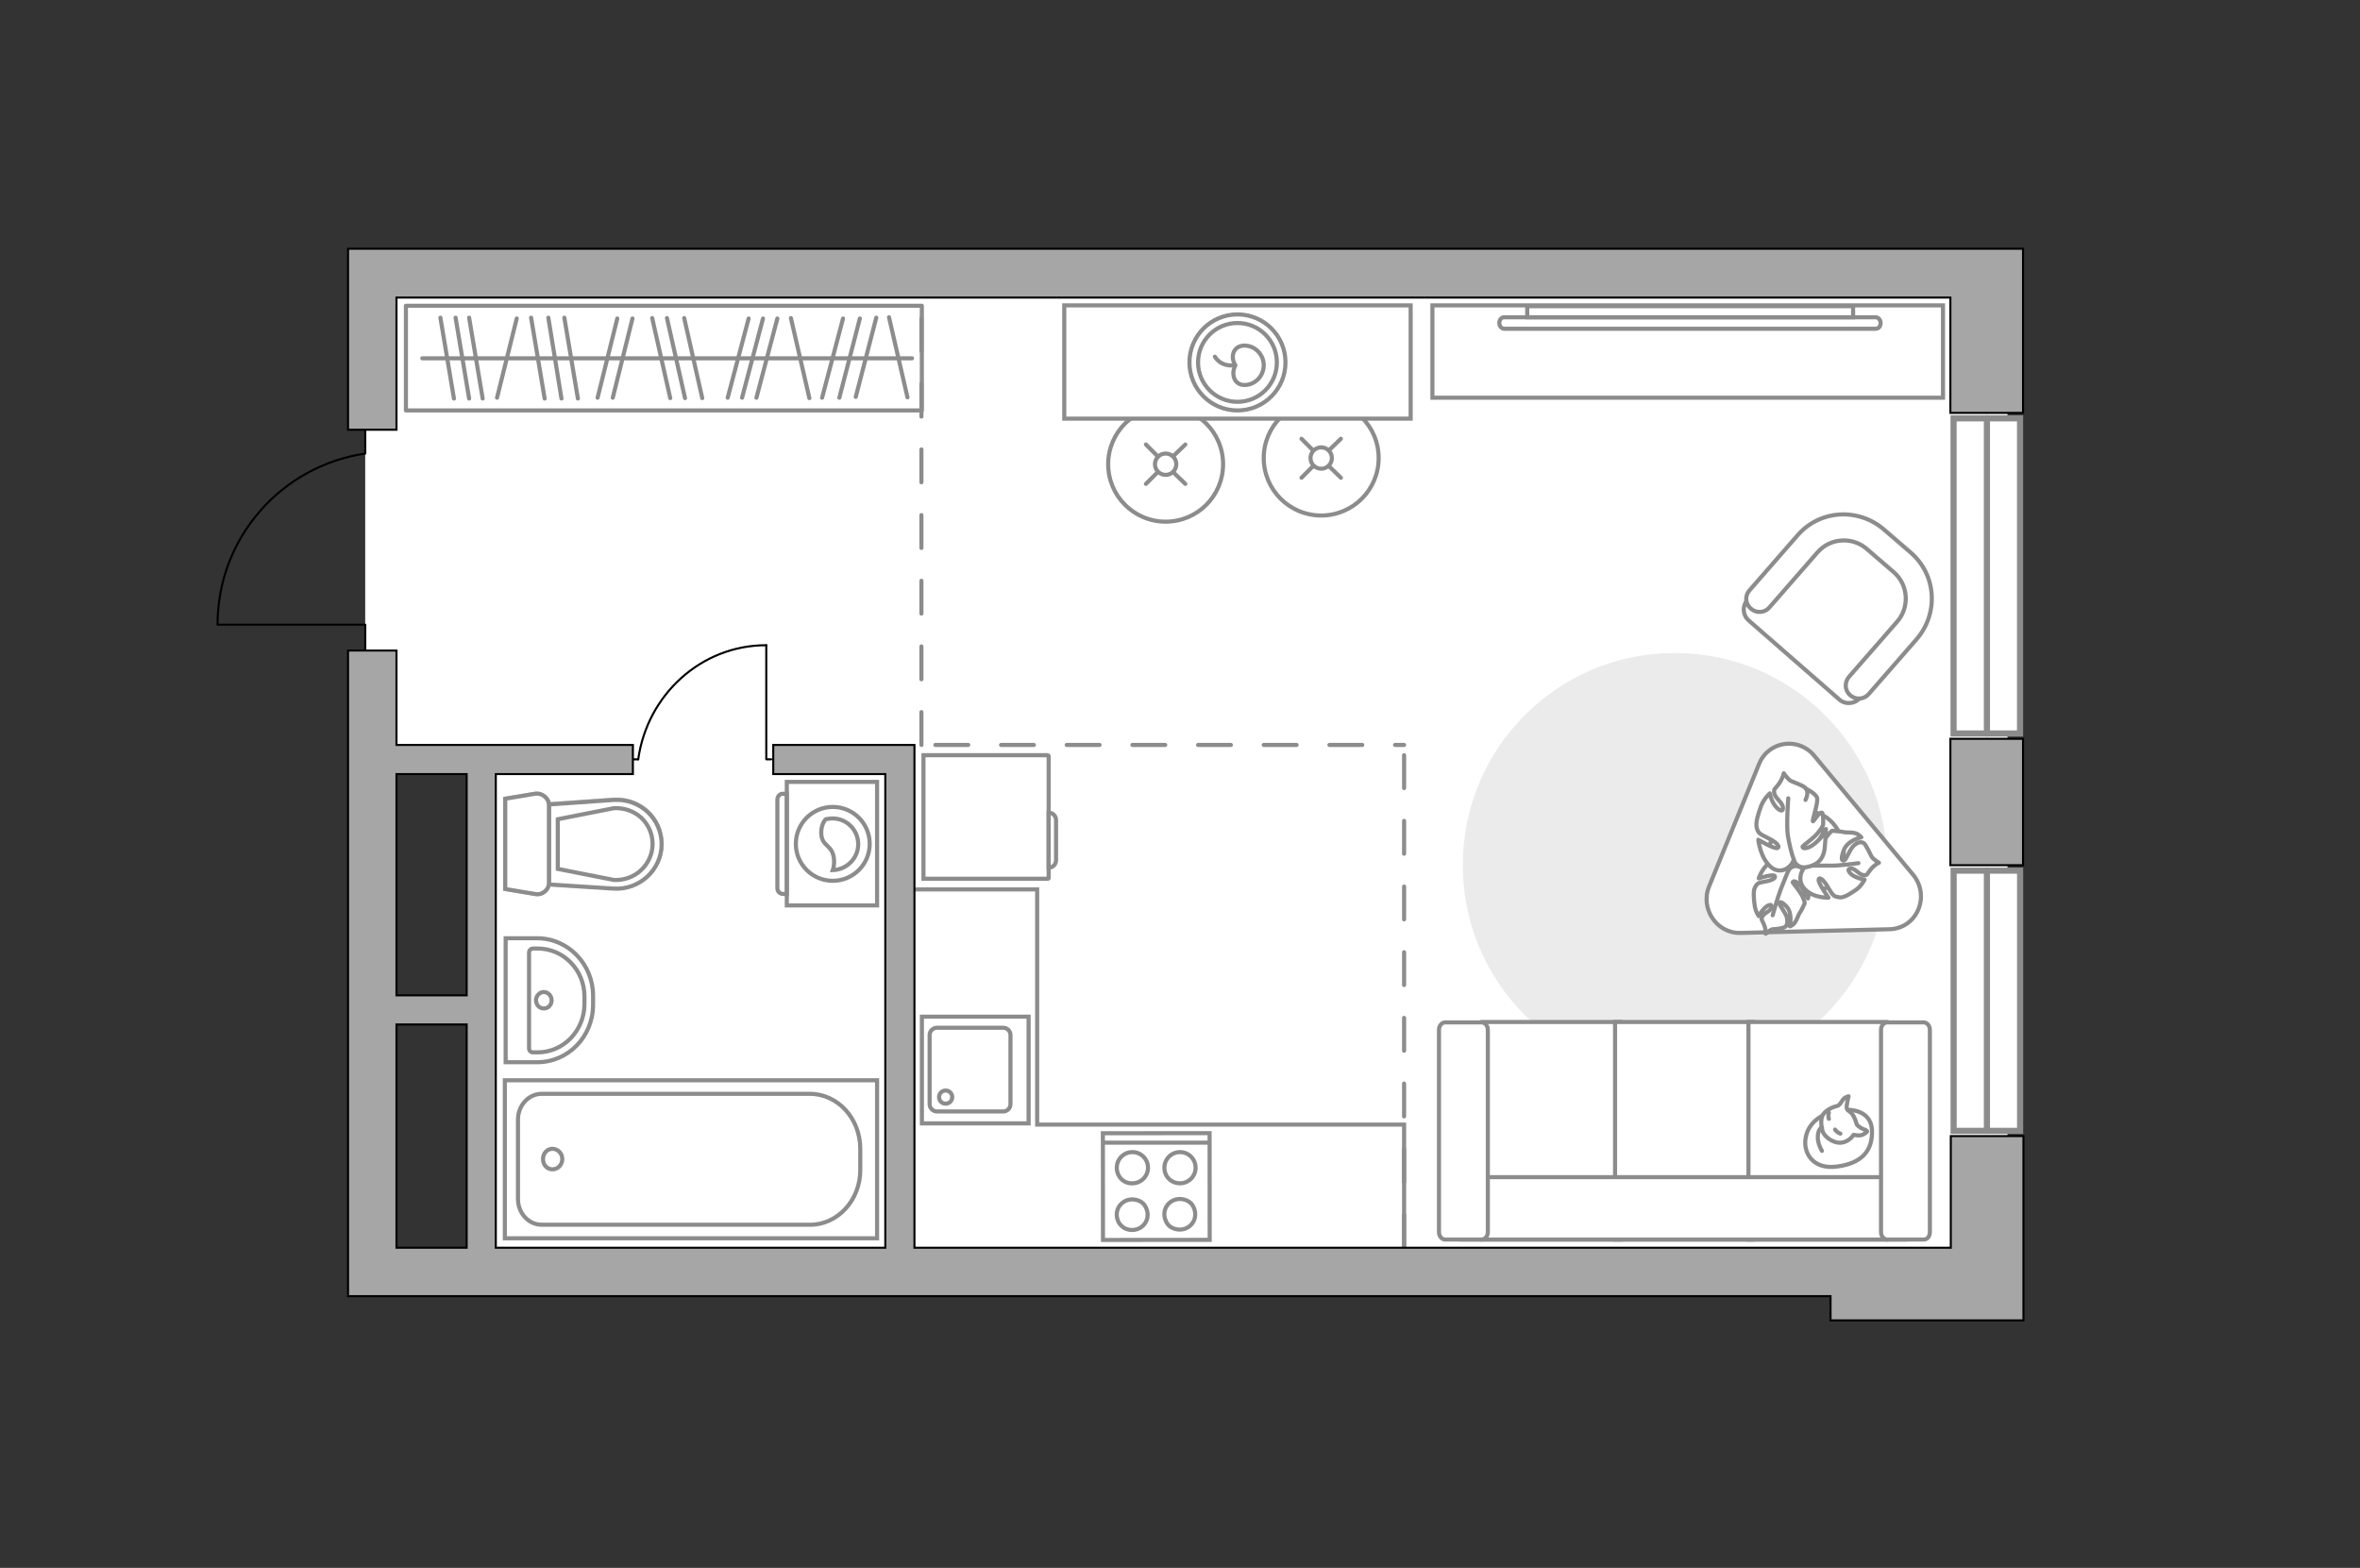 <?xml version="1.0" encoding="utf-8"?>
<!-- Generator: Adobe Illustrator 28.0.0, SVG Export Plug-In . SVG Version: 6.00 Build 0)  -->
<svg version="1.1" xmlns="http://www.w3.org/2000/svg" xmlns:xlink="http://www.w3.org/1999/xlink" x="0px" y="0px"
	 viewBox="0 0 575 382" style="enable-background:new 0 0 575 382;" xml:space="preserve">
<rect x="0" y="0" width="575" height="382" fill="#333333" stroke="none"/>
<style type="text/css">
	.st0{fill:#FFFFFF;}
	.st1{fill:#FFFFFF;stroke:#8C8C8C;stroke-width:1.5;stroke-linecap:round;stroke-miterlimit:10;}
	.st2{fill:none;stroke:#8C8C8C;stroke-miterlimit:10;}
	.st3{fill:none;stroke:#000000;stroke-width:0.5;stroke-linecap:round;stroke-linejoin:round;stroke-miterlimit:10;}
	.st4{fill:none;stroke:#8C8C8C;stroke-linecap:round;stroke-linejoin:round;stroke-miterlimit:10;}
	.st5{fill:#EBEBEB;}
	.st6{fill:#FFFFFF;stroke:#8C8C8C;stroke-miterlimit:10;}
	.st7{fill:#FFFFFF;stroke:#8C8C8C;stroke-linecap:round;stroke-miterlimit:10;}
	.st8{fill:#FFFFFF;stroke:#8C8C8C;stroke-linecap:round;stroke-linejoin:round;stroke-miterlimit:10;}
	.st9{opacity:0.5;}
	.st10{fill:#FFFFFF;stroke:#8C8C8C;stroke-linecap:square;stroke-miterlimit:10;}
	.st11{fill-rule:evenodd;clip-rule:evenodd;fill:#FFFFFF;fill-opacity:0.1;stroke:#8C8C8C;stroke-miterlimit:10;}
	.st12{fill:none;stroke:#8C8C8C;stroke-linecap:round;stroke-linejoin:round;stroke-miterlimit:10;stroke-dasharray:8;}
	.st13{fill:#A6A6A6;stroke:#000000;stroke-width:0.5;stroke-miterlimit:10;}
</style>
<g id="bg_1_">
	<g>
		
			<rect x="184.2" y="2.2" transform="matrix(-1.836970e-16 1 -1 -1.836970e-16 491.317 -116.635)" class="st0" width="239.6" height="370.2"/>
		
			<rect x="51.9" y="105.9" transform="matrix(-1.836970e-16 1 -1 -1.836970e-16 236.481 16.834)" class="st0" width="115.8" height="41.6"/>
	</g>
</g>
<g id="windows_1_">
	<g>
		
			<rect x="445.7" y="132.2" transform="matrix(9.159129e-09 1 -1 9.159129e-09 624.375 -343.784)" class="st1" width="76.8" height="16.2"/>
		<line class="st1" x1="484.1" y1="101.9" x2="484.1" y2="178.7"/>
	</g>
	<g>
		
			<rect x="452.4" y="235.7" transform="matrix(1.110097e-08 1 -1 1.110097e-08 727.887 -240.272)" class="st1" width="63.4" height="16.2"/>
		<line class="st1" x1="484.1" y1="212.1" x2="484.1" y2="275.5"/>
	</g>
</g>
<g id="furniture_1_">
	<polyline class="st2" points="342.1,304 342.1,274 252.7,274 252.7,216.7 222.8,216.7  "/>
	<g id="Group_34_00000026130475458505672060000016914806533094983808_">
		<path id="Vector_158_00000168078595497187449220000005528071775831244679_" class="st3" d="M186.7,157.2V185h1.2"/>
		<path id="Vector_159_00000102509817245818058820000014532130952648036262_" class="st3" d="M153.6,185h1.9"/>
		<path id="Vector_160_00000044883042377661263150000009210491050460115094_" class="st3" d="M155.5,185     c2.2-15.7,15.3-27.8,31.2-27.8"/>
	</g>
	<g>
		<rect x="98.9" y="74.5" class="st4" width="125.7" height="25.5"/>
		<line class="st4" x1="129.4" y1="77.4" x2="132.7" y2="97.1"/>
		<line class="st4" x1="114.3" y1="77.4" x2="117.6" y2="97.1"/>
		<line class="st4" x1="111" y1="77.4" x2="114.3" y2="97.1"/>
		<line class="st4" x1="107.3" y1="77.4" x2="110.6" y2="97.1"/>
		<line class="st4" x1="133.6" y1="77.4" x2="136.8" y2="97.1"/>
		<line class="st4" x1="182.4" y1="77.6" x2="177.3" y2="96.9"/>
		<line class="st4" x1="205.4" y1="77.6" x2="200.3" y2="96.9"/>
		<line class="st4" x1="209.5" y1="77.6" x2="204.5" y2="96.9"/>
		<line class="st4" x1="213.5" y1="77.4" x2="208.5" y2="96.7"/>
		<line class="st4" x1="185.9" y1="77.6" x2="180.8" y2="96.9"/>
		<line class="st4" x1="189.4" y1="77.6" x2="184.3" y2="96.9"/>
		<line class="st4" x1="137.5" y1="77.4" x2="140.8" y2="97.1"/>
		<line class="st4" x1="150.4" y1="77.6" x2="145.6" y2="96.9"/>
		<line class="st4" x1="125.9" y1="77.6" x2="121.1" y2="96.9"/>
		<line class="st4" x1="154.1" y1="77.6" x2="149.3" y2="96.9"/>
		<line class="st4" x1="158.9" y1="77.5" x2="163.3" y2="97"/>
		<line class="st4" x1="166.7" y1="77.5" x2="171.1" y2="97"/>
		<line class="st4" x1="192.7" y1="77.5" x2="197.2" y2="97"/>
		<line class="st4" x1="162.5" y1="77.5" x2="166.9" y2="97"/>
		<line class="st4" x1="216.6" y1="77.3" x2="221.1" y2="96.8"/>
		<line class="st4" x1="102.9" y1="87.3" x2="222.2" y2="87.3"/>
	</g>
	<path id="Vector_00000006696703283360495100000014985963558294707638_" class="st5" d="M356.4,210.8c0,28.6,23.2,51.7,51.7,51.7    c28.6,0,51.7-23.2,51.7-51.7c0-28.6-23.2-51.7-51.7-51.7C379.6,159,356.4,182.2,356.4,210.8z"/>
	<g>
		<path id="Vector_37_00000002346782172339805390000017016527480728417190_" class="st6" d="M426.1,151.2l22,19.2     c1.4,1.3,3.8,1.2,5.1-0.4l13.3-15.2c4.8-5.5,4.2-14-1.3-18.8l-7.3-6.4c-5.5-4.8-14-4.2-18.8,1.3l-13.3,15.2     C424.4,147.7,424.6,149.9,426.1,151.2z"/>
		<path id="Vector_38_00000045581247340759100930000009459893547881869977_" class="st6" d="M426.6,148.3c1.4,1.2,3.4,1,4.5-0.3     l11.7-13.4c3.1-3.6,8.6-3.9,12.1-0.8l6.5,5.6c3.6,3.1,3.9,8.6,0.8,12.1l-11.7,13.4c-1.2,1.4-1,3.4,0.3,4.5c1.4,1.2,3.4,1,4.5-0.3     l11.7-13.4c5.4-6.3,4.8-15.7-1.5-21.1l-6.5-5.6c-6.3-5.4-15.7-4.8-21.1,1.5l-11.7,13.4C425.1,145.2,425.2,147.1,426.6,148.3z"/>
	</g>
	<g>
		<path id="Vector_93_00000142175311993418154010000000946088043374016389_" class="st6" d="M473.4,74.4H349v22.5h124.4V74.4z"/>
		<g>
			<g>
				<path class="st6" d="M457,77.3c0.6,0,1.2,0.6,1.2,1.4c0,0.8-0.5,1.4-1.2,1.4l-90.5,0c-0.6,0-1.2-0.6-1.2-1.4s0.5-1.4,1.2-1.4       L457,77.3z"/>
				<rect x="372.1" y="74.6" class="st6" width="79.4" height="2.7"/>
			</g>
		</g>
	</g>
	<g>
		<g>
			<circle class="st7" cx="321.9" cy="111.6" r="14"/>
			<line class="st7" x1="317.1" y1="116.4" x2="319.9" y2="113.6"/>
			<circle class="st7" cx="321.9" cy="111.6" r="2.6"/>
			<line class="st7" x1="323.8" y1="109.7" x2="326.7" y2="106.9"/>
			<line class="st7" x1="317.1" y1="106.9" x2="319.9" y2="109.7"/>
			<line class="st7" x1="323.8" y1="113.6" x2="326.7" y2="116.4"/>
		</g>
		<g>
			<circle class="st7" cx="284" cy="113.1" r="14"/>
			<line class="st7" x1="279.2" y1="117.9" x2="282" y2="115.1"/>
			<circle class="st7" cx="284" cy="113.1" r="2.6"/>
			<line class="st7" x1="285.9" y1="111.1" x2="288.8" y2="108.3"/>
			<line class="st7" x1="279.2" y1="108.3" x2="282" y2="111.1"/>
			<line class="st7" x1="285.9" y1="115.1" x2="288.8" y2="117.9"/>
		</g>
		<path id="Vector_36_00000124874329095308011090000014739733885217529518_" class="st6" d="M259.3,74.4h84.4V102h-68.2h-16.2V74.4z     "/>
		<circle class="st4" cx="301.5" cy="88.3" r="11.7"/>
		<circle class="st4" cx="301.5" cy="88.3" r="9.6"/>
		<path class="st4" d="M303.2,84.2c2.6,0,4.7,2.2,4.7,4.8s-2.1,4.8-4.7,4.8S299.9,91,301,89C299.6,86.8,300.6,84.2,303.2,84.2z"/>
		<path class="st4" d="M296,86.9c0,0,1.3,2.5,4.7,2.1"/>
	</g>
	<path class="st8" d="M428.6,186.1l-12.2,29.9c-2.2,5.4,1.9,11.5,7.7,11.3l36.3-0.9c6.7-0.2,10-8.1,5.7-13.3L442,184.1    C438.2,179.5,430.9,180.5,428.6,186.1z"/>
	<g>
		<path id="Vector_60_00000085957650577000569540000011947787520538659727_" class="st6" d="M435.1,216.2c4.2,3,9.9,1.7,12.6-2.9     c2.8-4.7,1.6-10.9-2.5-14c-4.2-3-9.9-1.7-12.6,2.9C429.8,207,431,213.2,435.1,216.2z"/>
		<path class="st8" d="M435.8,212c0,0,0.9-1.5,2.6-0.8c1.7,0.7,3,1.9,2.6,4.7c-0.4,2.8-0.5,3-0.5,3s-1.2-2.7-2.3-3.6     c-1.1-1-1.5-0.4-1.4-0.3c0,0.1,1.8,2.2,2.4,3.5c0.6,1.3,0.5,1.6,0.5,1.6s-0.9,2-1.2,2.3c-0.2,0.2-0.7,1.7-1.2,2.4     s-1.2,0.9-1.2,0.9s0.7-3.2-0.8-4.8c-1.5-1.6-1.8-1.1-1.7-0.6s1.5,2.1,1.8,3.4c0.2,1.3-0.1,2-0.6,2.2c-0.5,0.3-2.3,0.5-2.9,0.5     c-0.6,0.1-1.7,1.1-1.7,1.1s0.1-1-0.4-2.2c-0.5-1.3-0.8-1.1-0.4-2c0.4-0.9,1.9-1.2,2.2-2.2c0.3-1.1-1-0.6-1.8,0.3     c-0.8,0.8-1.3,1.8-1.3,1.8s-0.8-1.1-1-2.7c-0.2-1.6-0.4-3.4,0.1-4.3c0.5-0.9,0.6-1.1,2.4-1.4c1.8-0.3,2.8-0.9,2.4-1.4     c-0.5-0.5-3.9,0.6-3.9,0.6s1-3.1,3.4-4.3C434.1,208.4,435.8,210.6,435.8,212z"/>
		<path class="st4" d="M431.9,223c0,0,1.2-4.4,2-6.4c0.5-1.3,1.5-3.7,1.9-4.7c0.6-1.4,1.5-2.7,2.7-3.6"/>
		<path class="st8" d="M440.3,210.8c0,0-1.9-0.4-1.9-2.7c0-2.3,0.5-4.5,3.4-5.3c2.9-0.8,3.1-0.8,3.1-0.8s-2,2.7-2.4,4.5     c-0.4,1.8,0.2,1.9,0.3,1.8c0.1-0.1,1.3-3.2,2.3-4.5c1-1.3,1.3-1.4,1.3-1.4s2.4,0.2,2.7,0.3c0.3,0.2,1.9,0,2.9,0.3     c1,0.3,1.5,1,1.5,1s-3.4,0.7-4.3,3.2c-0.9,2.5-0.3,2.6,0.2,2.4c0.5-0.3,1.3-2.8,2.4-3.7s1.9-0.8,2.4-0.4c0.5,0.5,1.5,2.6,1.8,3.2     c0.3,0.6,1.8,1.5,1.8,1.5s-1,0.4-2,1.6c-1,1.2-0.7,1.5-1.8,1.4c-1.1-0.1-2-1.7-3.1-1.6c-1.2,0.1-0.1,1.5,1.1,2     c1.2,0.6,2.3,0.7,2.3,0.7s-0.7,1.5-2.1,2.5c-1.5,1-3.1,2.1-4.2,1.8c-1.1-0.2-1.3-0.2-2.5-2.2c-1.1-2-2.2-2.9-2.4-2.1     c-0.2,0.8,2.4,4.4,2.4,4.4s-3.5,0.2-5.7-2C437.6,214.5,439,211.5,440.3,210.8z"/>
		<path class="st4" d="M452.8,210.3c0,0-4.8,0.7-7.1,0.6c-1.5,0-4.3,0-5.4,0c-1.7,0-3.3-0.6-4.7-1.5"/>
		<g>
			<path class="st8" d="M439.9,194.9c0.7-1.5,0.5-2.4-0.1-3c-0.5-0.5-2.7-1.3-3.4-1.6c-0.7-0.3-1.8-1.9-1.8-1.9s-0.2,1.2-1.2,2.6      c-1,1.4-1.3,1.1-1.1,2.3c0.2,1.2,2,2.1,2.1,3.5c0.1,1.4-1.4,0.4-2.2-0.9c-0.8-1.3-1-2.6-1-2.6s-1.3,1.1-2.1,3      c-0.7,1.9-1.4,4.1-1.1,5.3s0.5,1.5,2.6,2.5c2.1,1,3.2,2.1,2.5,2.5c-0.7,0.4-4.7-2-4.7-2s0.4,4.2,2.9,6.5c2.5,2.3,5.3,0.1,5.7-1.6      c0,0,0.7,2.1,3,1.8c2.2-0.4,4.3-1.4,4.6-4.9c0.3-3.6,0.3-3.8,0.3-3.8s-2.2,2.9-3.9,3.7c-1.7,0.8-1.9,0.1-1.8-0.1      c0.1-0.2,2.9-2.1,3.9-3.5c1.1-1.4,1.1-1.8,1.1-1.8s0.1-2.8-0.3-2.9c-0.7-0.2-2.1,2.3-2.2,2.1c-0.2-0.4,1.4-4.6,1-5.8      c-0.5-1.1-2.8-2.2-2.8-2.2"/>
			<path class="st4" d="M435.7,194.5c0,0-0.5,6.4-0.1,9.1c0.3,1.7,0.8,4.2,1.5,5.9"/>
		</g>
	</g>
	<g>
		<g>
			<path id="Vector_54_00000058589342640108656050000015891185071871014536_" class="st6" d="M361.2,302h33.6v-53h-33.6V302z"/>
			<path id="Vector_55_00000129207525646391629560000010637416801361418409_" class="st6" d="M393.5,302h33.6v-53h-33.6V302z"/>
			<path id="Vector_56_00000076578519281561348440000011519555612229888180_" class="st6" d="M426,302h33.6v-53H426V302z"/>
			<path id="Vector_57_00000174590590688708018820000003916564173873823128_" class="st6" d="M359.4,286.8l-3.2,15.2h108v-15.2      H359.4z"/>
			<path id="Vector_58_00000132063151838049431440000001574474189912515500_" class="st6" d="M362.5,300.2v-49.3      c0-1-0.7-1.8-1.5-1.8h-8.9c-0.8,0-1.5,0.8-1.5,1.8v49.3c0,1,0.7,1.8,1.5,1.8h8.9C361.8,302,362.5,301.2,362.5,300.2z"/>
			<path id="Vector_59_00000050661037667440677260000018082804727324384695_" class="st6" d="M470.2,300.2v-49.3      c0-1-0.7-1.8-1.5-1.8h-8.9c-0.8,0-1.5,0.8-1.5,1.8v49.3c0,1,0.7,1.8,1.5,1.8h8.9C469.6,302,470.2,301.2,470.2,300.2z"/>
			<g>
				<path class="st8" d="M450.2,270.4c0,0,5.6-0.2,5.9,4.9c0.2,5.1-2.5,8.1-8.4,8.9c-5.9,0.9-8.6-3.3-7.7-7.3       C440.8,273.1,444.6,270.5,450.2,270.4z"/>
				<path class="st8" d="M452.4,274c0,0,0.6,0.7,1.6,1.1c1.1,0.4,0.9,0.6,0.9,0.6s-1,1.2-2.5,0.9c-0.8-0.1-0.8-0.1-0.8-0.1       s-1,1.7-3,1.9c-2,0.2-4.1-1.5-4.5-2.7c-0.4-1.3-0.6-3.1,0.1-4.2c0.7-1,2.3-1.8,3.3-2c1-0.2,1.2-1.6,2.1-2.1       c0.9-0.4,0.8-0.3,0.8-0.3s-0.7,2.6-0.4,3.1C450.3,270.9,451.5,270.6,452.4,274z"/>
				<path class="st8" d="M447.1,275.2c0,0,0.4,0.7,1.3,1"/>
				<path class="st8" d="M445.6,272.6c0,0-0.3-0.8,0-1.5"/>
				<path class="st4" d="M443.9,274.7c0,0-0.9,0.2-1,2.2c-0.1,1.7,1,3.5,1,3.5"/>
			</g>
		</g>
	</g>
</g>
<g id="plan">
	<path class="st3" d="M89,104.8v5.7c-20.4,3-36,20.5-36,41.7l36,0l0,6.3"/>
	<g>
		<path id="Vector_8_00000124842770136194125610000002881383771370679221_" class="st6" d="M255.5,213.9l0-29.7     c0-0.1-0.1-0.2-0.2-0.2l-30.3,0l0,30.1l30.3,0C255.4,214.1,255.5,214.1,255.5,213.9z"/>
		<path id="Vector_9_00000152962095700013155940000014068179352740403607_" class="st6" d="M255.5,198l0,13.4c1,0,1.8-0.8,1.8-1.8     v-9.8C257.3,198.8,256.5,198,255.5,198z"/>
	</g>
	<g>
		<g>
			<g>
				
					<rect x="268.8" y="276.1" transform="matrix(-1 9.047996e-04 -9.047996e-04 -1 563.784 577.937)" class="st6" width="26" height="26"/>
			</g>
			<line class="st6" x1="268.7" y1="278.4" x2="294.8" y2="278.4"/>
			<path class="st6" d="M275.9,288.3c2.1,0,3.8-1.7,3.8-3.8c0-2.1-1.7-3.8-3.8-3.8c-2.1,0-3.8,1.7-3.8,3.8      C272.1,286.7,273.8,288.4,275.9,288.3z"/>
			<path class="st6" d="M274.1,299.3c3.4,1.5,6.7-1.7,5.1-5.1c-0.3-0.7-0.9-1.3-1.6-1.6c-3.4-1.5-6.7,1.7-5.1,5.1      C272.8,298.3,273.4,298.9,274.1,299.3z"/>
			<path class="st6" d="M287.5,288.3c2.1,0,3.8-1.7,3.8-3.8c0-2.1-1.7-3.8-3.8-3.8c-2.1,0-3.8,1.7-3.8,3.8      C283.7,286.7,285.4,288.3,287.5,288.3z"/>
			<path class="st6" d="M285.7,299.2c3.4,1.5,6.7-1.7,5.1-5.1c-0.3-0.7-0.9-1.3-1.6-1.6c-3.4-1.5-6.7,1.7-5.1,5.1      C284.4,298.3,285,298.9,285.7,299.2z"/>
		</g>
		<g>
			<g>
				
					<rect x="224.6" y="247.6" transform="matrix(8.849170e-11 1 -1 8.849170e-11 498.213 23.102)" class="st6" width="26" height="26"/>
			</g>
			<path class="st6" d="M226.5,252.2V269c0,1,0.8,1.8,1.8,1.8h16.1c1,0,1.8-0.8,1.8-1.8v-16.8c0-1-0.8-1.8-1.8-1.8h-16.1      C227.3,250.4,226.5,251.2,226.5,252.2z"/>
			<path class="st6" d="M232,267.3c0,0.9-0.7,1.6-1.6,1.6c-0.9,0-1.6-0.7-1.6-1.6c0-0.9,0.7-1.6,1.6-1.6      C231.3,265.7,232,266.4,232,267.3z"/>
		</g>
	</g>
	<g>
		<g class="st9">
			<path class="st6" d="M133.8,214.9l0-18.5c0-1.9-1.7-3.3-3.5-3l-7.2,1.2l0,22l7.2,1.2C132.1,218.2,133.8,216.8,133.8,214.9z"/>
			<path class="st6" d="M133.8,195.9l0,19.5l15.7,1c6.3,0.4,11.7-4.6,11.7-10.8c0-6.3-5.3-11.2-11.7-10.8L133.8,195.9z"/>
		</g>
		<g>
			<path class="st6" d="M133.8,214.9l0-18.5c0-1.9-1.7-3.3-3.5-3l-7.2,1.2l0,22l7.2,1.2C132.1,218.2,133.8,216.8,133.8,214.9z"/>
			<path class="st6" d="M161.2,205.7L161.2,205.7c0-6.3-5.3-11.2-11.7-10.8l-15.7,1.1l0,19.5l15.7,1      C155.8,216.9,161.2,211.9,161.2,205.7z"/>
			<path class="st6" d="M135.9,199.6l13.7-2.7c2.5-0.1,4.8,0.7,6.6,2.3c1.8,1.7,2.8,4,2.8,6.4c0,2.4-1,4.7-2.8,6.4      c-1.8,1.7-4.2,2.5-6.6,2.4l-13.7-2.7L135.9,199.6z"/>
		</g>
	</g>
	<g>
		<polyline class="st10" points="213.7,263.2 123,263.2 123,301.7 213.7,301.7 213.7,263.2   "/>
		<path class="st6" d="M209.6,285.1v-5.2c0-7.4-5.5-13.4-12.3-13.4H132c-3.2,0-5.8,2.8-5.8,6.3l0,19.3c0,3.5,2.6,6.3,5.8,6.3l65.4,0     C204.1,298.4,209.6,292.4,209.6,285.1z"/>
		<path class="st6" d="M134.6,284.9c1.3,0,2.4-1.1,2.4-2.5c0-1.4-1.1-2.5-2.4-2.5c-1.3,0-2.3,1.1-2.3,2.5     C132.3,283.8,133.3,284.9,134.6,284.9z"/>
	</g>
	<g>
		<path class="st6" d="M144.5,244.8v-2.2c0-7.7-6.1-14-13.6-14l-7.7,0l0,30.2h7.7C138.4,258.8,144.5,252.6,144.5,244.8z"/>
		<path class="st6" d="M142.4,244.6v-1.8c0-6.5-5.1-11.7-11.4-11.7h-1.1c-0.5,0-1,0.4-1,1l0,23.3c0,0.6,0.4,1,1,1h1.1     C137.3,256.4,142.4,251.1,142.4,244.6z"/>
		<path class="st6" d="M132.5,245.7c1.1,0,1.9-0.9,1.9-2c0-1.1-0.9-2-1.9-2c-1,0-1.9,0.9-1.9,2C130.6,244.8,131.4,245.7,132.5,245.7     z"/>
	</g>
	<g>
		<g>
			<path class="st6" d="M191.7,190.5l0,30.1l22,0l0-30.1L191.7,190.5z"/>
			<path class="st11" d="M189.4,194.8l0,21.6c0,0.8,0.6,1.4,1.4,1.4h0.9l0-24.4h-0.9C190.1,193.3,189.4,194,189.4,194.8z"/>
		</g>
		<g>
			<circle class="st6" cx="202.9" cy="205.6" r="9"/>
			<path class="st6" d="M200.1,203.2c0.2,3.2,2.8,2.5,3.1,6.2c0.1,1.2-0.1,2-0.3,2.6c3.4-0.1,6.2-2.9,6.2-6.3c0-3.5-2.8-6.3-6.3-6.3      c-0.5,0-1.1,0.1-1.6,0.2C200.6,200.2,200,201.5,200.1,203.2z"/>
		</g>
	</g>
	<line class="st12" x1="227.9" y1="181.5" x2="342.1" y2="181.5"/>
	<line class="st12" x1="224.5" y1="181.5" x2="224.5" y2="72.5"/>
	<line class="st12" x1="342.1" y1="304" x2="342.1" y2="181.5"/>
	<g>
		<rect x="475.2" y="180" class="st13" width="17.7" height="30.8"/>
		<path class="st13" d="M475.2,304H446l0,0l-223.2,0l0-122.5h-7.1v0h-27.3v7.1h27.3l0,115.4h-94.9l0-115.4h33.4v-7.1H96.6v-23H84.8     v157.3l11.8,0l0,0l349.4,0v5.9h47v-11.9l0,0v-33h-17.7V304z M113.7,188.6v53.9H96.6l0-53.9H113.7z M96.6,249.6h17.1V304H96.6     V249.6z"/>
		<polygon class="st13" points="485.1,60.6 84.8,60.6 84.8,72.5 84.8,72.5 84.8,104.7 96.6,104.7 96.6,72.5 475.2,72.5 475.2,100.6      492.9,100.6 492.9,60.6 485.1,60.6   "/>
	</g>
</g>
<g id="points">
	<path id="r1" class="st4" d="M378,123.3"/>
	<path id="k1" class="st4" d="M291.9,231.1"/>
	<path id="s1" class="st4" d="M171.1,237.1"/>
	<path id="h1" class="st4" d="M161.1,131.6"/>
</g>
</svg>
